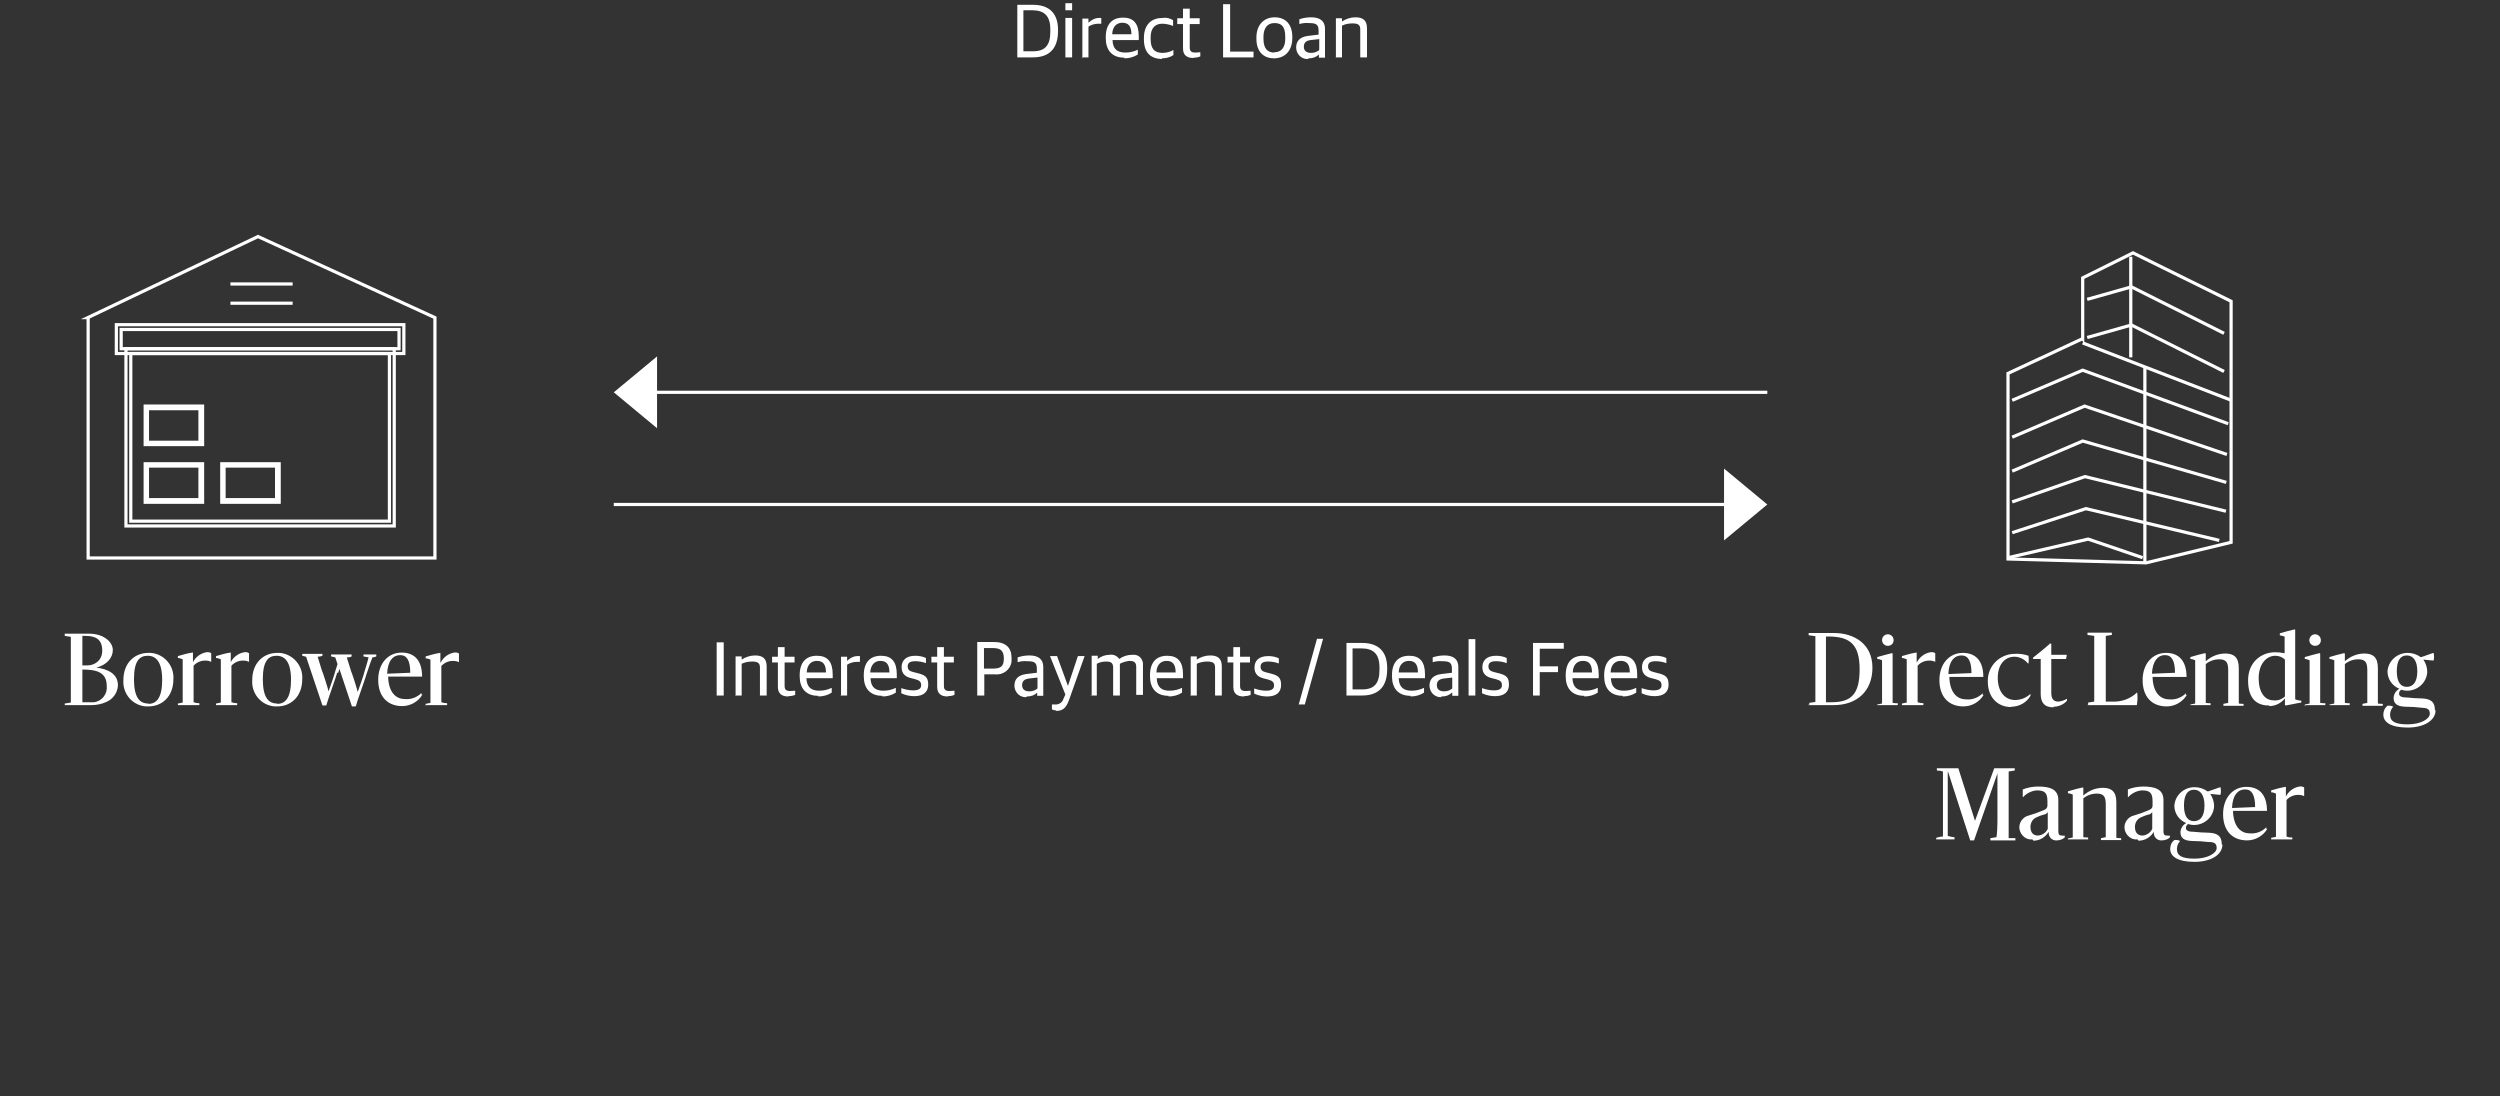 <?xml version="1.0" encoding="UTF-8"?>
<svg id="Layer_1" xmlns="http://www.w3.org/2000/svg" version="1.1" viewBox="0 0 780 342">
  <rect x="0" y="0" width="780" height="342" fill="#333333" stroke="none"/>
  <!-- Generator: Adobe Illustrator 29.1.0, SVG Export Plug-In . SVG Version: 2.1.0 Build 142)  -->
  <defs>
    <style>
      .st0 {
        fill: #fff;
      }

      .st1 {
        fill: none;
        stroke: #fff;
        stroke-miterlimit: 10;
      }
    </style>
  </defs>
  <g id="Direct_Loan_-_SVG">
    <g id="Info_graphic_Direct_Lending_v2_1">
      <path id="Path_1797" class="st0" d="M223.6,217h2.2v-16.6h-2.2v16.6ZM229.3,217h2.1v-9.9c1-.5,2.2-.7,3.3-.7,1.9,0,2.4.6,2.4,1.9v8.7h2.1v-9.1c0-2.4-1.2-3.4-3.6-3.4-1.5,0-3,.5-4.2,1.3h0v-1h-1.9v12.3h-.1ZM246,217.2c.7,0,1.4-.1,2.1-.4v-1.3c-.4,0-1,.1-1.5.1-1.3,0-1.8-.4-1.8-1.6v-7.3h3.1v-1.8h-3.1v-3h-2.1v3h-1.8v1.8h1.8v7.6c0,2.2,1.3,3,3.3,3h0ZM255.3,217.3c1.5,0,3-.4,4.2-1.2v-1.5c-1.2.6-2.5.9-3.9.9-2.4,0-3.9-1-4-3.9h8.2v-1.2c0-3.9-1.6-5.8-4.9-5.8s-5.4,1.9-5.4,6.1v.3c0,3.7,1.9,6.1,5.8,6.1h0v.2ZM254.9,206.2c1.8,0,2.8,1,2.8,3.6h-6c.1-2.8,1.8-3.6,3.1-3.6h0ZM262.2,217h2.1v-9.6c.9-.6,2-.9,3.1-.9h.9v-1.8h-.7c-1.3,0-2.4.6-3.3,1.5h0v-1.3h-1.9v12.3l-.2-.2ZM275.3,217.3c1.5,0,3-.4,4.2-1.2v-1.5c-1.2.6-2.5.9-3.9.9-2.4,0-3.9-1-4-3.9h8.2v-1.2c0-3.9-1.6-5.8-4.9-5.8s-5.4,1.9-5.4,6.1v.3c0,3.7,1.9,6.1,5.8,6.1v.2ZM274.7,206.2c1.8,0,2.8,1,2.8,3.6h-6c.2-2.8,1.8-3.6,3.1-3.6h0ZM285.3,217.2c2.7,0,4.3-1.2,4.3-3.6s-1-3-3.4-3.6l-1.2-.3c-1.2-.3-1.8-.7-1.8-1.8s.7-1.6,2.4-1.6c1.1,0,2.2.2,3.3.6v-1.6c-1-.5-2.2-.7-3.3-.7-3,0-4.3,1.5-4.3,3.6s1.3,3,3,3.4l1.2.3c1.5.4,1.9.9,1.9,1.9s-.7,1.6-2.5,1.6c-1.3,0-2.5-.3-3.7-.7v1.6c1.3.6,2.6.9,4,.9h.1ZM295.7,217.2c.7,0,1.4-.1,2.1-.4v-1.3c-.4,0-1,.1-1.5.1-1.3,0-1.8-.4-1.8-1.6v-7.3h3.1v-1.8h-3.1v-3h-2.1v3h-1.8v1.8h1.8v7.6c0,2.2,1.3,3,3.3,3h0ZM304.9,217h2.2v-6.6h3.3c2.6.3,4.9-1.5,5.2-4,0,0,0-.2,0-.3v-.9c0-3.1-1.8-4.9-5.5-4.9h-5.2v16.7h0ZM307,208.6v-6.4h2.8c2.5,0,3.4.9,3.4,3.3s-1,3.1-3.4,3.1h-2.8ZM320.5,217.3c1.2,0,2.3-.4,3.1-1.2h0v1h1.9v-9c0-2.4-1.5-3.6-4.3-3.6-1.3,0-2.5.2-3.7.6v1.5c1-.3,2-.4,3-.3,2.2,0,3,.4,3,2.4v1.2l-3.3.4c-2.4.3-3.7,1.5-3.7,3.6,0,1.8,1.3,3.4,3.1,3.6h.6l.3-.3ZM321.1,215.7c-1.3,0-2.2-.6-2.2-1.9s.7-1.9,2.1-2.1l2.7-.3v3.4c-.7.6-1.6.9-2.5.9h0ZM329.5,221.8c2.1,0,3.1-.9,4-3.3l4.9-13.8h-2.1l-3.1,9.3h0l-3.4-9.3h-2.2l4.8,12-.6,1.3c-.3,1.1-1.3,1.8-2.4,1.8h-1.2v1.5c.5.3,1.1.4,1.6.3h-.3ZM340.1,217h2.1v-9.9c.9-.5,1.9-.7,3-.7,1.6,0,2.1.6,2.1,1.9v8.7h2.1v-9.9c.9-.5,2-.8,3-.9,1.6,0,2.1.6,2.1,1.9v8.7h2.1v-9.1c.2-1.7-.9-3.2-2.5-3.4,0,0,0,0,0,0h-.9c-1.5,0-2.9.5-4,1.3h0c-.7-1-1.8-1.5-3-1.3-1.4,0-2.7.5-3.7,1.3h0v-1h-1.9v12.3l-.3.2ZM364.6,217.3c1.5,0,3-.4,4.2-1.2v-1.5c-1.2.6-2.5.9-3.9.9-2.4,0-3.9-1-4-3.9h8.2v-1.2c0-3.9-1.6-5.8-4.9-5.8s-5.4,1.9-5.4,6.1v.3c0,3.7,1.9,6.1,5.8,6.1v.2ZM364,206.2c1.8,0,2.8,1,2.8,3.6h-6c.1-2.8,1.8-3.6,3.1-3.6h0ZM371.3,217h2.1v-9.9c1-.5,2.2-.7,3.3-.7,1.9,0,2.4.6,2.4,1.9v8.7h2.1v-9.1c0-2.4-1.2-3.4-3.6-3.4-1.5,0-3,.5-4.2,1.3h0v-1h-1.9v12.3h-.1ZM388.1,217.2c.7,0,1.4-.1,2.1-.4v-1.3c-.4,0-1,.1-1.5.1-1.3,0-1.8-.4-1.8-1.6v-7.3h3.1v-1.8h-3.1v-3h-2.1v3h-1.8v1.8h1.8v7.6c0,2.2,1.3,3,3.3,3h0ZM395.4,217.3c2.7,0,4.3-1.2,4.3-3.6s-1-3-3.4-3.6l-1.2-.3c-1.2-.3-1.8-.7-1.8-1.8s.7-1.6,2.4-1.6c1.1,0,2.2.2,3.3.6v-1.6c-1-.5-2.2-.7-3.3-.7-3,0-4.3,1.5-4.3,3.6s1.3,3,3,3.4l1.2.3c1.5.4,1.9.9,1.9,1.9s-.7,1.6-2.5,1.6c-1.3,0-2.5-.3-3.7-.7v1.6c1.3.6,2.6.9,4,.9h.1,0ZM405.2,219.8h1.9l5.7-20.5h-1.9l-5.7,20.5ZM419.9,217h5.1c5.4,0,7.8-3.1,7.8-8.2v-.4c0-5.2-2.8-7.8-7.8-7.8h-4.9v16.6-.2ZM422,215.2v-12.9h2.7c3.6,0,5.7,1.5,5.7,6v.7c0,4.2-1.6,6.1-5.4,6.1h-3ZM440.1,217.3c1.5,0,3-.4,4.2-1.2v-1.5c-1.2.6-2.5.9-3.9.9-2.4,0-3.9-1-4-3.9h8.2v-1.2c0-3.9-1.6-5.8-4.9-5.8s-5.4,1.9-5.4,6.1v.3c0,3.7,1.9,6.1,5.8,6.1v.2ZM439.6,206.2c1.8,0,2.8,1,2.8,3.6h-6c.1-2.8,1.8-3.6,3.1-3.6h0ZM449.9,217.3c1.2,0,2.3-.4,3.1-1.2h.1v1h1.9v-9c0-2.4-1.5-3.6-4.3-3.6-1.3,0-2.5.2-3.7.6v1.5c1-.3,2-.4,3-.3,2.2,0,3,.4,3,2.4v1.2l-3.3.4c-2.4.3-3.7,1.5-3.7,3.6,0,1.8,1.3,3.4,3.1,3.6h.6v-.3ZM450.5,215.7c-1.3,0-2.2-.6-2.2-1.9s.7-1.9,2.1-2.1l2.7-.3v3.4c-.7.6-1.6.9-2.5.9h0ZM458.2,217h2.1v-17.6h-2.1v17.6ZM466.5,217.2c2.7,0,4.3-1.2,4.3-3.6s-1-3-3.4-3.6l-1.2-.3c-1.2-.3-1.8-.7-1.8-1.8s.7-1.6,2.4-1.6c1.1,0,2.2.2,3.3.6v-1.6c-1-.5-2.2-.7-3.3-.7-3,0-4.3,1.5-4.3,3.6s1.3,3,3,3.4l1.2.3c1.5.4,1.9.9,1.9,1.9s-.7,1.6-2.5,1.6c-1.3,0-2.5-.3-3.7-.7v1.6c1.3.6,2.6.9,4,.9h.1,0ZM478.2,217h2.2v-7.3h5.7v-1.8h-5.7v-5.5h7.5v-1.8h-9.6v16.6-.2ZM494.3,217.3c1.5,0,3-.4,4.2-1.2v-1.5c-1.2.6-2.5.9-3.9.9-2.4,0-3.9-1-4-3.9h8.2v-1.2c0-3.9-1.6-5.8-4.9-5.8s-5.4,1.9-5.4,6.1v.3c0,3.7,1.9,6.1,5.8,6.1v.2ZM493.9,206.2c1.8,0,2.8,1,2.8,3.6h-6c.1-2.8,1.8-3.6,3.1-3.6h0ZM506.3,217.3c1.5,0,3-.4,4.2-1.2v-1.5c-1.2.6-2.5.9-3.9.9-2.4,0-3.9-1-4-3.9h8.2v-1.2c0-3.9-1.6-5.8-4.9-5.8s-5.4,1.9-5.4,6.1v.3c0,3.7,1.9,6.1,5.8,6.1h0v.2ZM505.7,206.2c1.8,0,2.8,1,2.8,3.6h-6c.1-2.8,1.8-3.6,3.1-3.6h0ZM516.3,217.2c2.7,0,4.3-1.2,4.3-3.6s-1-3-3.4-3.6l-1.2-.3c-1.2-.3-1.8-.7-1.8-1.8s.7-1.6,2.4-1.6c1.1,0,2.2.2,3.3.6v-1.6c-1-.5-2.2-.7-3.3-.7-3,0-4.3,1.5-4.3,3.6s1.3,3,3,3.4l1.2.3c1.5.4,1.9.9,1.9,1.9s-.7,1.6-2.5,1.6c-1.3,0-2.5-.3-3.7-.7v1.6c1.3.6,2.6.9,4,.9h.1Z"/>
      <path id="Path_1796" class="st0" d="M317.2,17.9h5.1c5.4,0,7.8-3.1,7.8-8.2v-.4c0-5.2-2.8-7.8-7.8-7.8h-4.9v16.6-.2ZM319.3,16.1V3.2h2.7c3.6,0,5.7,1.5,5.7,6v.7c0,4.2-1.6,6.1-5.4,6.1h-3ZM332.4,17.9h2.1V5.6h-2.1v12.3ZM332.4,3.2h2.1V1h-2.1v2.2ZM337.5,17.9h2.1v-9.6c.9-.6,2-.9,3.1-.9h.9v-1.8h-.7c-1.2,0-2.4.6-3.3,1.5h0v-1.3h-1.9v12.3h-.1ZM350.8,18.2c1.5,0,3-.4,4.2-1.2v-1.5c-1.2.6-2.5.9-3.9.9-2.4,0-3.9-1-4-3.9h8.2v-1.2c0-3.9-1.6-5.8-4.9-5.8-3.3,0-5.4,1.9-5.4,6.1v.3c0,3.7,1.9,6.1,5.8,6.1v.2ZM350.2,7.1c1.8,0,2.8,1,2.8,3.6h-6c.1-2.8,1.8-3.6,3.1-3.6h0ZM362.5,18.2c1.3,0,2.5-.3,3.6-1v-1.6c-1,.6-2.2.9-3.4.9-2.5,0-3.7-1.3-3.7-4.3v-.6c0-2.7,1.3-4.2,3.6-4.2,1.2,0,2.4.3,3.4.7v-1.8c-1-.6-2.1-.9-3.3-.7-3.3,0-5.8,1.9-5.8,6.3v.4c0,4.2,2.2,6.1,5.7,6.1h0ZM372.4,18c.7,0,1.4-.1,2.1-.4v-1.3c-.4,0-1,.1-1.5.1-1.3,0-1.8-.4-1.8-1.6v-7.3h3.1v-1.8h-3.1v-3h-2.1v3h-1.8v1.8h1.8v7.6c0,2.2,1.3,3,3.3,3h0ZM381.5,17.9h9.6v-1.8h-7.3V1.3h-2.2v16.6ZM397.5,18.2c3.4,0,5.7-2.4,5.7-6.3v-.4c0-3.9-2.1-6.1-5.5-6.1s-5.7,2.4-5.7,6.3v.4c0,3.9,2.1,6.1,5.5,6.1h0ZM397.6,16.4c-1.9,0-3.4-1-3.4-4.3v-.6c0-2.7,1.2-4.3,3.4-4.3s3.4,1,3.4,4.3v.6c0,2.7-1.2,4.2-3.4,4.2h0ZM408.4,18.2c1.2,0,2.3-.4,3.1-1.2h0v1h1.9v-9c0-2.4-1.5-3.6-4.3-3.6-1.3,0-2.5.2-3.7.6v1.5c1-.3,2-.4,3-.3,2.2,0,3,.4,3,2.4v1.2l-3.3.4c-2.4.3-3.7,1.5-3.7,3.6,0,1.8,1.3,3.4,3.1,3.6h.6l.3-.3ZM409,16.5c-1.3,0-2.2-.6-2.2-1.9s.7-1.9,2.1-2.1l2.7-.3v3.4c-.7.6-1.6.9-2.5.9h0ZM416.6,17.9h2.1v-9.9c1-.5,2.2-.7,3.3-.7,1.9,0,2.4.6,2.4,1.9v8.7h2.1v-9.1c0-2.4-1.2-3.4-3.6-3.4-1.5,0-3,.5-4.2,1.3h0v-1h-1.9v12.3h-.1Z"/>
      <path id="Path_1799" class="st0" d="M564.2,220h7.9c7.2,0,12.1-4.3,12.1-11.7s-5.7-10.8-12-10.8h-7.9v.7l2.1.3v20.5l-1.9.3v.7l-.3-.2ZM569.7,219.1v-20.5h1.2c6.3.1,9.3,2.5,9.3,10.2s-2.5,10.3-8.8,10.3h-1.6ZM585.8,220h6.3v-.6c-.6,0-1.1,0-1.6-.1v-15.4c0-.1-.3-.1-.3-.1-1.5.4-2.5.6-4.5,1.2v.6c.5,0,1,.2,1.5.4v13.5l-1.5.3v.6-.3ZM589,201.5c1,0,1.8-.7,1.8-1.7,0,0,0,0,0-.1h0c0-1-.8-1.8-1.8-1.8s-1.8.8-1.8,1.8c0,1,.8,1.8,1.8,1.8ZM593.5,220h6.6v-.6c-.6,0-1.2-.1-1.8-.3v-11.4c.9-1,2.2-1.6,3.6-1.6.7,0,1.3.1,1.9.4h0v-2.7c-.4-.3-1-.4-1.5-.3-1.8.3-3.4,1.5-4.2,3.1h-.1v-3h-.1c-1.8.3-2.4.5-4.5,1.1v.6c.5,0,1,.2,1.5.4v13.5l-1.5.3v.6-.2ZM618.6,216.9v-.6c-1.4,1.4-3.3,2.1-5.2,1.9-3,0-5.1-2.4-5.2-7h10.6c0-4.8-2.2-7.5-6.4-7.5s-7.3,3.4-7.3,8.5,2.8,8.2,7.5,8.2c2.6,0,5-1.4,6.3-3.6h-.2ZM612,204.5c2.1,0,3.1,1.8,3.1,5.5l-7.2.3c.1-4,1.9-5.8,4-5.8h0ZM627.5,220.5c2.5,0,4.8-1.3,6-3.4v-.6c-1.3,1.2-3,1.9-4.8,1.9-3.1,0-5.4-2.5-5.4-6.9s2.4-6.6,5.2-6.6c1.6,0,3.2.8,4.2,2.1h.2c.1-.8.1-1.6,0-2.4-1.4-.5-2.9-.7-4.3-.6-4.6,0-8.4,3.7-8.4,8.3,0,0,0,0,0,0v.4c0,4.8,3,7.9,7.3,7.9v-.3ZM640.7,220.5c1.6,0,3.2-.7,4.2-1.9v-.6c-.8.5-1.7.8-2.7.9-1.6,0-2.2-1-2.2-2.7v-10.6h4.6s.3-1.3.2-1.3h-4.8v-3.3c0-.3-.6-.3-.6,0-.3.3-3.9,3.3-5.1,4.2v.4h2.4v10.9c0,2.5,1,4.2,4,4.2h0ZM651.3,220h15.4c.2-1.3.3-2.6.1-3.9h-.1c-2,1.9-4.7,2.9-7.5,2.8h-2.2v-20.5l1.9-.3v-.7h-7.6v.7l2.1.3v20.5l-1.9.3v.7h-.2ZM682,216.9v-.6c-1.4,1.4-3.3,2.1-5.2,1.9-3,0-5.1-2.4-5.2-7h10.6c0-4.8-2.2-7.5-6.4-7.5s-7.3,3.4-7.3,8.5,2.8,8.2,7.5,8.2c2.6,0,5-1.4,6.3-3.6h-.2ZM675.5,204.4c2.1,0,3.1,1.8,3.1,5.5l-7.2.3c.2-4,1.9-5.8,4-5.8h0ZM683.4,220h6.3v-.6c-.5,0-1,0-1.5-.1v-12.1c1.2-1,2.7-1.5,4.2-1.5,2.2,0,2.8,1,2.8,3.4v10.2l-1.5.3v.6h6.3v-.6c-.5,0-1,0-1.5-.1v-11.1c0-3.3-1.5-4.5-4.2-4.5-2.3,0-4.4.9-6.1,2.4h0v-2.4c0,0-.2-.1-.3-.1-1.8.4-2.4.6-4.5,1.2v.6c.5,0,1,.2,1.5.4v13.5l-1.5.3v.3h0ZM708,220.3c1.9,0,3.7-.9,4.9-2.4h0v2.1c0,0,.2.1.3.1,1.9-.3,2.8-.6,4.8-.9v-.6c-.7,0-1.3-.2-1.9-.4v-21.7c0-.1-.1-.1-.3-.1-1.8.4-2.4.6-4.5,1.2v.6c.6.1.9.3,1.5.4v5.2h0c-1-.2-2-.3-3-.3-4.2,0-8.4,3-8.4,8.8s2.8,7.8,6.4,7.8h.2ZM709.3,218.5c-2.7,0-4.6-2.5-4.6-6.9s2.4-7,5.2-7c1.1,0,2.2.4,3,1.2v11.5c-1,.9-2.3,1.4-3.6,1.2ZM719.2,220h6.3v-.6c-.6,0-1.1,0-1.6-.1v-15.4c0-.1-.3-.1-.3-.1-1.5.4-2.5.6-4.5,1.2v.6c.5,0,1,.2,1.5.4v13.5l-1.5.3v.6l.2-.3ZM722.3,201.5c1,0,1.8-.7,1.8-1.7,0,0,0,0,0-.1h0c0-1-.8-1.8-1.8-1.8-1,0-1.7.8-1.8,1.8,0,1,.8,1.8,1.8,1.8ZM726.8,220h6.3v-.6c-.5,0-1,0-1.5-.1v-12.1c1.2-1,2.7-1.5,4.2-1.5,2.2,0,2.8,1,2.8,3.4v10.2l-1.5.3v.6h6.3s.1-.6,0-.6c-.5,0-1,0-1.5-.1v-11.1c0-3.3-1.5-4.5-4.2-4.5-2.3,0-4.4.9-6.1,2.4h0v-2.4c0,0-.2-.1-.3-.1-1.8.4-2.4.6-4.5,1.2v.6c.5,0,1,.2,1.5.4v13.5l-1.5.3v.3h0ZM759.7,221.6c0-3-1.8-3.6-4.2-3.7-1.2,0-2.8-.1-4.8-.3-1.8,0-2.2-.6-2.2-1.2,0-.5.3-1,.7-1.2.6.2,1.2.3,1.8.3,3.3,0,6.1-2.5,6.3-5.8h0c0-1.4-.4-2.7-1.2-3.9l3.1.3c.3,0,.3-2.4,0-2.4l-3.7,1.3h-.3c-1.2-.9-2.6-1.3-4-1.3-3.3,0-6.1,2.5-6.3,5.8,0,2.4,1.5,4.5,3.7,5.4h0c-1.1.6-1.7,1.6-1.8,2.8,0,1.8,1,2.7,3.7,2.8,1.6,0,3.3.1,4.9.3,1.8.1,2.7.3,2.7,1.9s-2.8,3.3-6.9,3.3-5.5-1-5.5-3c0-1,.4-1.9,1-2.5-.5-.3-1.2-.4-1.8-.3-.9.7-1.3,1.7-1.3,2.8,0,2.4,2.5,4,7.6,4s8.7-2.2,8.7-5.4h-.3ZM750.9,214.3c-1.9,0-3.1-1.5-3.1-4.9s1.2-4.9,3.1-4.9,3.3,1.5,3.3,4.9-1.3,4.9-3.3,4.9h0ZM604.1,261.9h5.7v-.7c-.7,0-1.4-.2-2.1-.4v-20h.1l6.9,21.4h1.2l7.3-20.9h0v15.1c0,1.3-.1,3.6-.3,4.8l-1.9.3v.7h7.8v-.7h-2.1v-20.8l1.9-.3v-.7h-6.4l-6,16.4h0l-5.2-16.4h-6.7v.7c.7,0,1.3.1,1.9.3v20.3c-.7,0-1.4.2-2.1.4v.6h0ZM634.4,262.3c2,0,3.8-1.1,4.8-2.8h0v.4c0,1.2.9,2.2,2.1,2.3.1,0,.2,0,.3,0h.1c.9,0,1.8-.3,2.5-.9v-.6c-.3,0-.6.1-.7,0-.9,0-1.3-.1-1.3-1.5v-9.6c0-3.4-2.7-4.2-6.3-4.2-1.6,0-3.3.3-4.8.9v2.4h.1c1.1-1.2,2.7-2,4.3-2.1,2.4,0,3.3.7,3.3,3.4v1.3c0,.9-.6,1.3-1.5,1.6-1.4.6-2.8,1.1-4.2,1.5-2,.4-3.4,2.4-3,4.4,0,0,0,0,0,0,.4,1.9,2.1,3.3,4,3.1l.2.2ZM635.9,260.7c-1.5,0-2.4-.9-2.4-2.7,0-1.3.7-2.5,1.9-3,.8-.4,1.7-.7,2.5-.9.4,0,.7-.4,1-.7v5.2c-.6,1.3-1.9,2.1-3.3,2.1h.2ZM645.2,261.9h6.3v-.6c-.5,0-1,0-1.5-.1v-12.1c1.2-1,2.7-1.5,4.2-1.5,2.2,0,2.8,1,2.8,3.4v10.2l-1.5.3v.6h6.3v-.6c-.5,0-1,0-1.5-.1v-11.1c0-3.3-1.5-4.5-4.2-4.5-2.3,0-4.4.9-6.1,2.4h0v-2.4c0,0-.2-.1-.3-.1-1.8.4-2.4.6-4.5,1.2v.6c.5,0,1,.2,1.5.4v13.4l-1.5.3v.3h0ZM667.2,262.3c2,0,3.8-1.1,4.8-2.8h0v.4c0,1.2.9,2.2,2.1,2.3.1,0,.2,0,.3,0h.1c.9,0,1.8-.3,2.5-.9v-.6c-.3,0-.6.1-.7,0-.9,0-1.3-.1-1.3-1.5v-9.6c0-3.4-2.7-4.2-6.3-4.2-1.6,0-3.3.3-4.8.9v2.4h.1c1.1-1.2,2.7-2,4.3-2.1,2.4,0,3.3.7,3.3,3.4v1.3c0,.9-.6,1.3-1.5,1.6-1.4.6-2.8,1.1-4.2,1.5-2,.4-3.4,2.4-3,4.4,0,0,0,0,0,0,.4,1.9,2.1,3.3,4,3.1h0l.2.2ZM668.5,260.7c-1.5,0-2.4-.9-2.4-2.7,0-1.3.7-2.5,1.9-3,.8-.4,1.7-.7,2.5-.9.4,0,.7-.4,1-.7v5.2c-.6,1.3-1.9,2.1-3.3,2.1h.2ZM693.2,263.5c0-3-1.8-3.6-4.2-3.7-1.2,0-2.8-.1-4.8-.3-1.8,0-2.2-.6-2.2-1.2,0-.5.3-1,.7-1.2.6.2,1.2.3,1.8.3,3.3,0,6.1-2.5,6.3-5.8h0c0-1.4-.4-2.7-1.2-3.9l3.1.3c.3,0,.3-2.4,0-2.4l-3.7,1.3h-.3c-1.2-.9-2.6-1.3-4-1.3-3.3,0-6.1,2.5-6.3,5.8,0,2.4,1.5,4.5,3.7,5.4h0c-1.1.6-1.7,1.6-1.8,2.8,0,1.8,1,2.7,3.7,2.8,1.6,0,3.3.1,4.9.3,1.8,0,2.7.3,2.7,1.9s-2.8,3.3-6.9,3.3-5.5-1-5.5-3c0-1,.4-1.9,1-2.5-.5-.3-1.2-.4-1.8-.3-.9.7-1.3,1.7-1.3,2.8,0,2.4,2.5,4,7.6,4s8.7-2.2,8.7-5.4h-.3ZM684.5,256.2c-1.9,0-3.1-1.5-3.1-4.9s1.2-4.9,3.1-4.9,3.3,1.5,3.3,4.9-1.3,4.9-3.3,4.9ZM707.1,258.7v-.6c-1.4,1.4-3.3,2.1-5.2,1.9-3,0-5.1-2.4-5.2-7h10.6c0-4.8-2.2-7.5-6.4-7.5s-7.3,3.4-7.3,8.5,2.8,8.2,7.5,8.2c2.6,0,5-1.4,6.3-3.6h-.2ZM700.5,246.3c2.1,0,3.1,1.8,3.1,5.5l-7.2.3c.1-4,1.9-5.8,4-5.8h0ZM708.6,261.9h6.6v-.6c-.6,0-1.2,0-1.8-.3v-11.4c.9-1,2.2-1.6,3.6-1.6.7,0,1.3.1,1.9.4h0v-2.7c-.4-.3-1-.4-1.5-.3-1.8.3-3.4,1.5-4.2,3.1h0v-3h-.1c-1.8.3-2.4.5-4.5,1.1v.6c.5,0,1,.2,1.5.4v13.5l-1.5.3v.6h0Z"/>
      <g id="Group_16142">
        <path id="Path_1798" class="st0" d="M20,220h8.4c1.7,0,3.3-.3,4.8-1,2.1-.9,3.5-2.9,3.6-5.2,0-3.7-3.4-5.1-6.7-5.5h0c3.3-.9,5.1-3.1,5.1-5.5s-2.7-5.1-7.5-5.1h-7.5v.7l1.9.3v20.5l-1.9.3v.7-.2ZM25.7,219.1v-10.2c4.2,0,7.6.7,7.6,5.1.3,2.5-1.5,4.8-4,5.1,0,0,0,0,0,0h-3.6ZM25.7,207.7v-9.3h1c3.3,0,5.2,1.2,5.2,4.6,0,1.5-.6,2.9-1.8,3.7-.8.6-1.8.9-2.8.9h-1.6ZM46.3,220.4c4.3,0,7.8-3.1,7.8-8.5.3-4.2-2.9-7.9-7.1-8.2,0,0,0,0,0,0h-.7c-4.3,0-7.8,3.1-7.8,8.5-.3,4.2,2.8,7.9,7,8.2h.9,0ZM46.3,219.5c-2.7,0-4.5-1.8-4.5-7.6s1.8-7.3,4.3-7.3,4.5,1.8,4.5,7.5-1.8,7.5-4.3,7.5h0ZM55.6,220h6.6v-.6c-.6,0-1.2-.1-1.8-.3v-11.4c.9-1,2.2-1.6,3.6-1.6.7,0,1.3.1,1.9.4h0v-2.7c-.4-.3-1-.4-1.5-.3-1.8.3-3.4,1.5-4.2,3.1h0v-3h-.2c-1.8.3-2.4.5-4.5,1.1v.6c.5,0,1,.2,1.5.4v13.5l-1.5.3v.4h0ZM67.4,220h6.6v-.6c-.6,0-1.2-.1-1.8-.3v-11.4c.9-1,2.2-1.6,3.6-1.6.7,0,1.3.1,1.9.4h0v-2.7c-.4-.3-1-.4-1.5-.3-1.8.3-3.4,1.5-4.2,3.1h0v-3h-.1c-1.8.3-2.4.5-4.5,1.1v.6c.5,0,1,.2,1.5.4v13.5l-1.5.3v.4h0ZM86.5,220.4c4.3,0,7.8-3.1,7.8-8.5.3-4.2-2.9-7.9-7.1-8.2,0,0,0,0,0,0h-.7c-4.3,0-7.8,3.1-7.8,8.5-.3,4.2,2.8,7.9,7,8.2h.9ZM86.5,219.5c-2.7,0-4.5-1.8-4.5-7.6s1.8-7.3,4.3-7.3,4.5,1.8,4.5,7.5-1.8,7.5-4.3,7.5h0ZM105.5,210l.4-1.3,3.9,11.7h1.2c.3-1.3,3.3-9.6,3.4-10.2.9-2.7,1.3-3.9,1.8-5.1.4,0,.8-.1,1.2-.3v-.6h-4v.6l1.6.3c-.4,1.5-.4,1.6-1.3,4.5,0,.4-1.9,5.8-2.1,6.3h0c0-.4-1.9-6.3-2.1-6.6l-1.3-4.2c.5,0,1,0,1.5-.3v-.6h-6.4v.6l1.3.3.7,2.1c-.2.8-.5,1.5-.7,2.2,0,.4-1.9,5.8-2.1,6.3h0c0-.4-1.9-6.3-2.1-6.6l-1.3-4.2c.5,0,1-.1,1.5-.3v-.6h-6.3v.6l1.2.3,5.1,15.2h1.2c.3-1.3,3.3-9.6,3.4-10.2h.3ZM131.5,216.8v-.6c-1.4,1.4-3.3,2.1-5.2,1.9-3,0-5.1-2.4-5.2-7h10.6c0-4.8-2.2-7.5-6.4-7.5s-7.3,3.4-7.3,8.5,2.8,8.2,7.5,8.2c2.6,0,5-1.4,6.3-3.6h-.2ZM124.9,204.4c2.1,0,3.1,1.8,3.1,5.5l-7.2.3c.1-4,1.9-5.8,4-5.8h0ZM132.9,220h6.6v-.6c-.6,0-1.2-.1-1.8-.3v-11.3c.9-1,2.2-1.6,3.6-1.6.7,0,1.3.1,1.9.4h0v-2.7c-.4-.3-1-.4-1.5-.3-1.8.3-3.4,1.5-4.2,3.1h-.1v-3h-.1c-1.8.3-2.4.5-4.5,1.1v.6c.5,0,1,.2,1.5.4v13.5l-1.5.3v.6l.2-.2Z"/>
        <g id="Group_16173">
          <g id="Group_16172">
            <path id="Path_1741" class="st1" d="M27.5,99.1v75h108.2v-75l-55.2-25.3-53.1,25.3Z"/>
            <line id="Line_42" class="st1" x1="71.9" y1="88.6" x2="91.3" y2="88.6"/>
            <line id="Line_43" class="st1" x1="71.9" y1="94.6" x2="91.3" y2="94.6"/>
            <g id="Rectangle_49">
              <rect id="Rectangle_333" class="st1" x="37.8" y="102.8" width="86.7" height="6"/>
              <rect id="Rectangle_334" class="st1" x="36.3" y="101.3" width="89.7" height="9"/>
            </g>
            <g id="Rectangle_50">
              <rect id="Rectangle_335" class="st1" x="39.3" y="108.8" width="83.7" height="55.3"/>
              <rect id="Rectangle_336" class="st1" x="40.8" y="110.3" width="80.7" height="52.3"/>
            </g>
            <g id="Rectangle_51">
              <rect id="Rectangle_337" class="st1" x="45.3" y="126.7" width="17.9" height="12"/>
              <rect id="Rectangle_338" class="st1" x="46" y="127.5" width="16.4" height="10.5"/>
            </g>
            <g id="Rectangle_52">
              <rect id="Rectangle_339" class="st1" x="45.3" y="144.7" width="17.9" height="12"/>
              <rect id="Rectangle_340" class="st1" x="46" y="145.4" width="16.4" height="10.5"/>
            </g>
            <g id="Rectangle_53">
              <rect id="Rectangle_341" class="st1" x="69.2" y="144.7" width="17.9" height="12"/>
              <rect id="Rectangle_342" class="st1" x="69.9" y="145.4" width="16.4" height="10.5"/>
            </g>
          </g>
        </g>
      </g>
      <g id="Group_130">
        <line id="Line_3" class="st1" x1="551.4" y1="122.4" x2="199.7" y2="122.4"/>
        <path id="Polygon_3" class="st0" d="M191.5,122.4l13.5-11.2v22.4l-13.5-11.2Z"/>
      </g>
      <g id="Group_16141">
        <line id="Line_3-2" class="st1" x1="191.5" y1="157.4" x2="543.1" y2="157.4"/>
        <path id="Polygon_3-2" class="st0" d="M551.4,157.4l-13.5,11.2v-22.4l13.5,11.2Z"/>
      </g>
      <g id="Group_16170">
        <path id="Path_1732" class="st1" d="M649.8,105.8v-19.1l15.7-7.8,30.6,15.1v75.2l-26.5,6.4-43.1-1.2v-57.9l23.2-10.8Z"/>
        <line id="Line_39" class="st1" x1="649.8" y1="107" x2="696.2" y2="124.9"/>
        <line id="Line_40" class="st1" x1="664.8" y1="80.1" x2="664.8" y2="111.5"/>
        <line id="Line_41" class="st1" x1="669.2" y1="114.5" x2="669.2" y2="175.7"/>
        <path id="Path_1733" class="st1" d="M693.9,115.9l-28.9-14.5-13.8,3.9"/>
        <path id="Path_1734" class="st1" d="M693.9,104l-28.9-14.5-13.8,3.9"/>
        <path id="Path_1735" class="st1" d="M627.8,124.9l22-9.4,45.4,16.7"/>
        <path id="Path_1736" class="st1" d="M627.8,136.4l22.6-9.7,44.4,15.1"/>
        <path id="Path_1737" class="st1" d="M627.8,147l22-9.4,44.8,12.9"/>
        <path id="Path_1738" class="st1" d="M627.8,156.6l22.7-7.9,44,10.8"/>
        <path id="Path_1739" class="st1" d="M627.8,166.2l23-7.5,41.6,9.9"/>
        <path id="Path_1740" class="st1" d="M626.5,174l25-5.8,17,5.8"/>
      </g>
    </g>
  </g>
</svg>